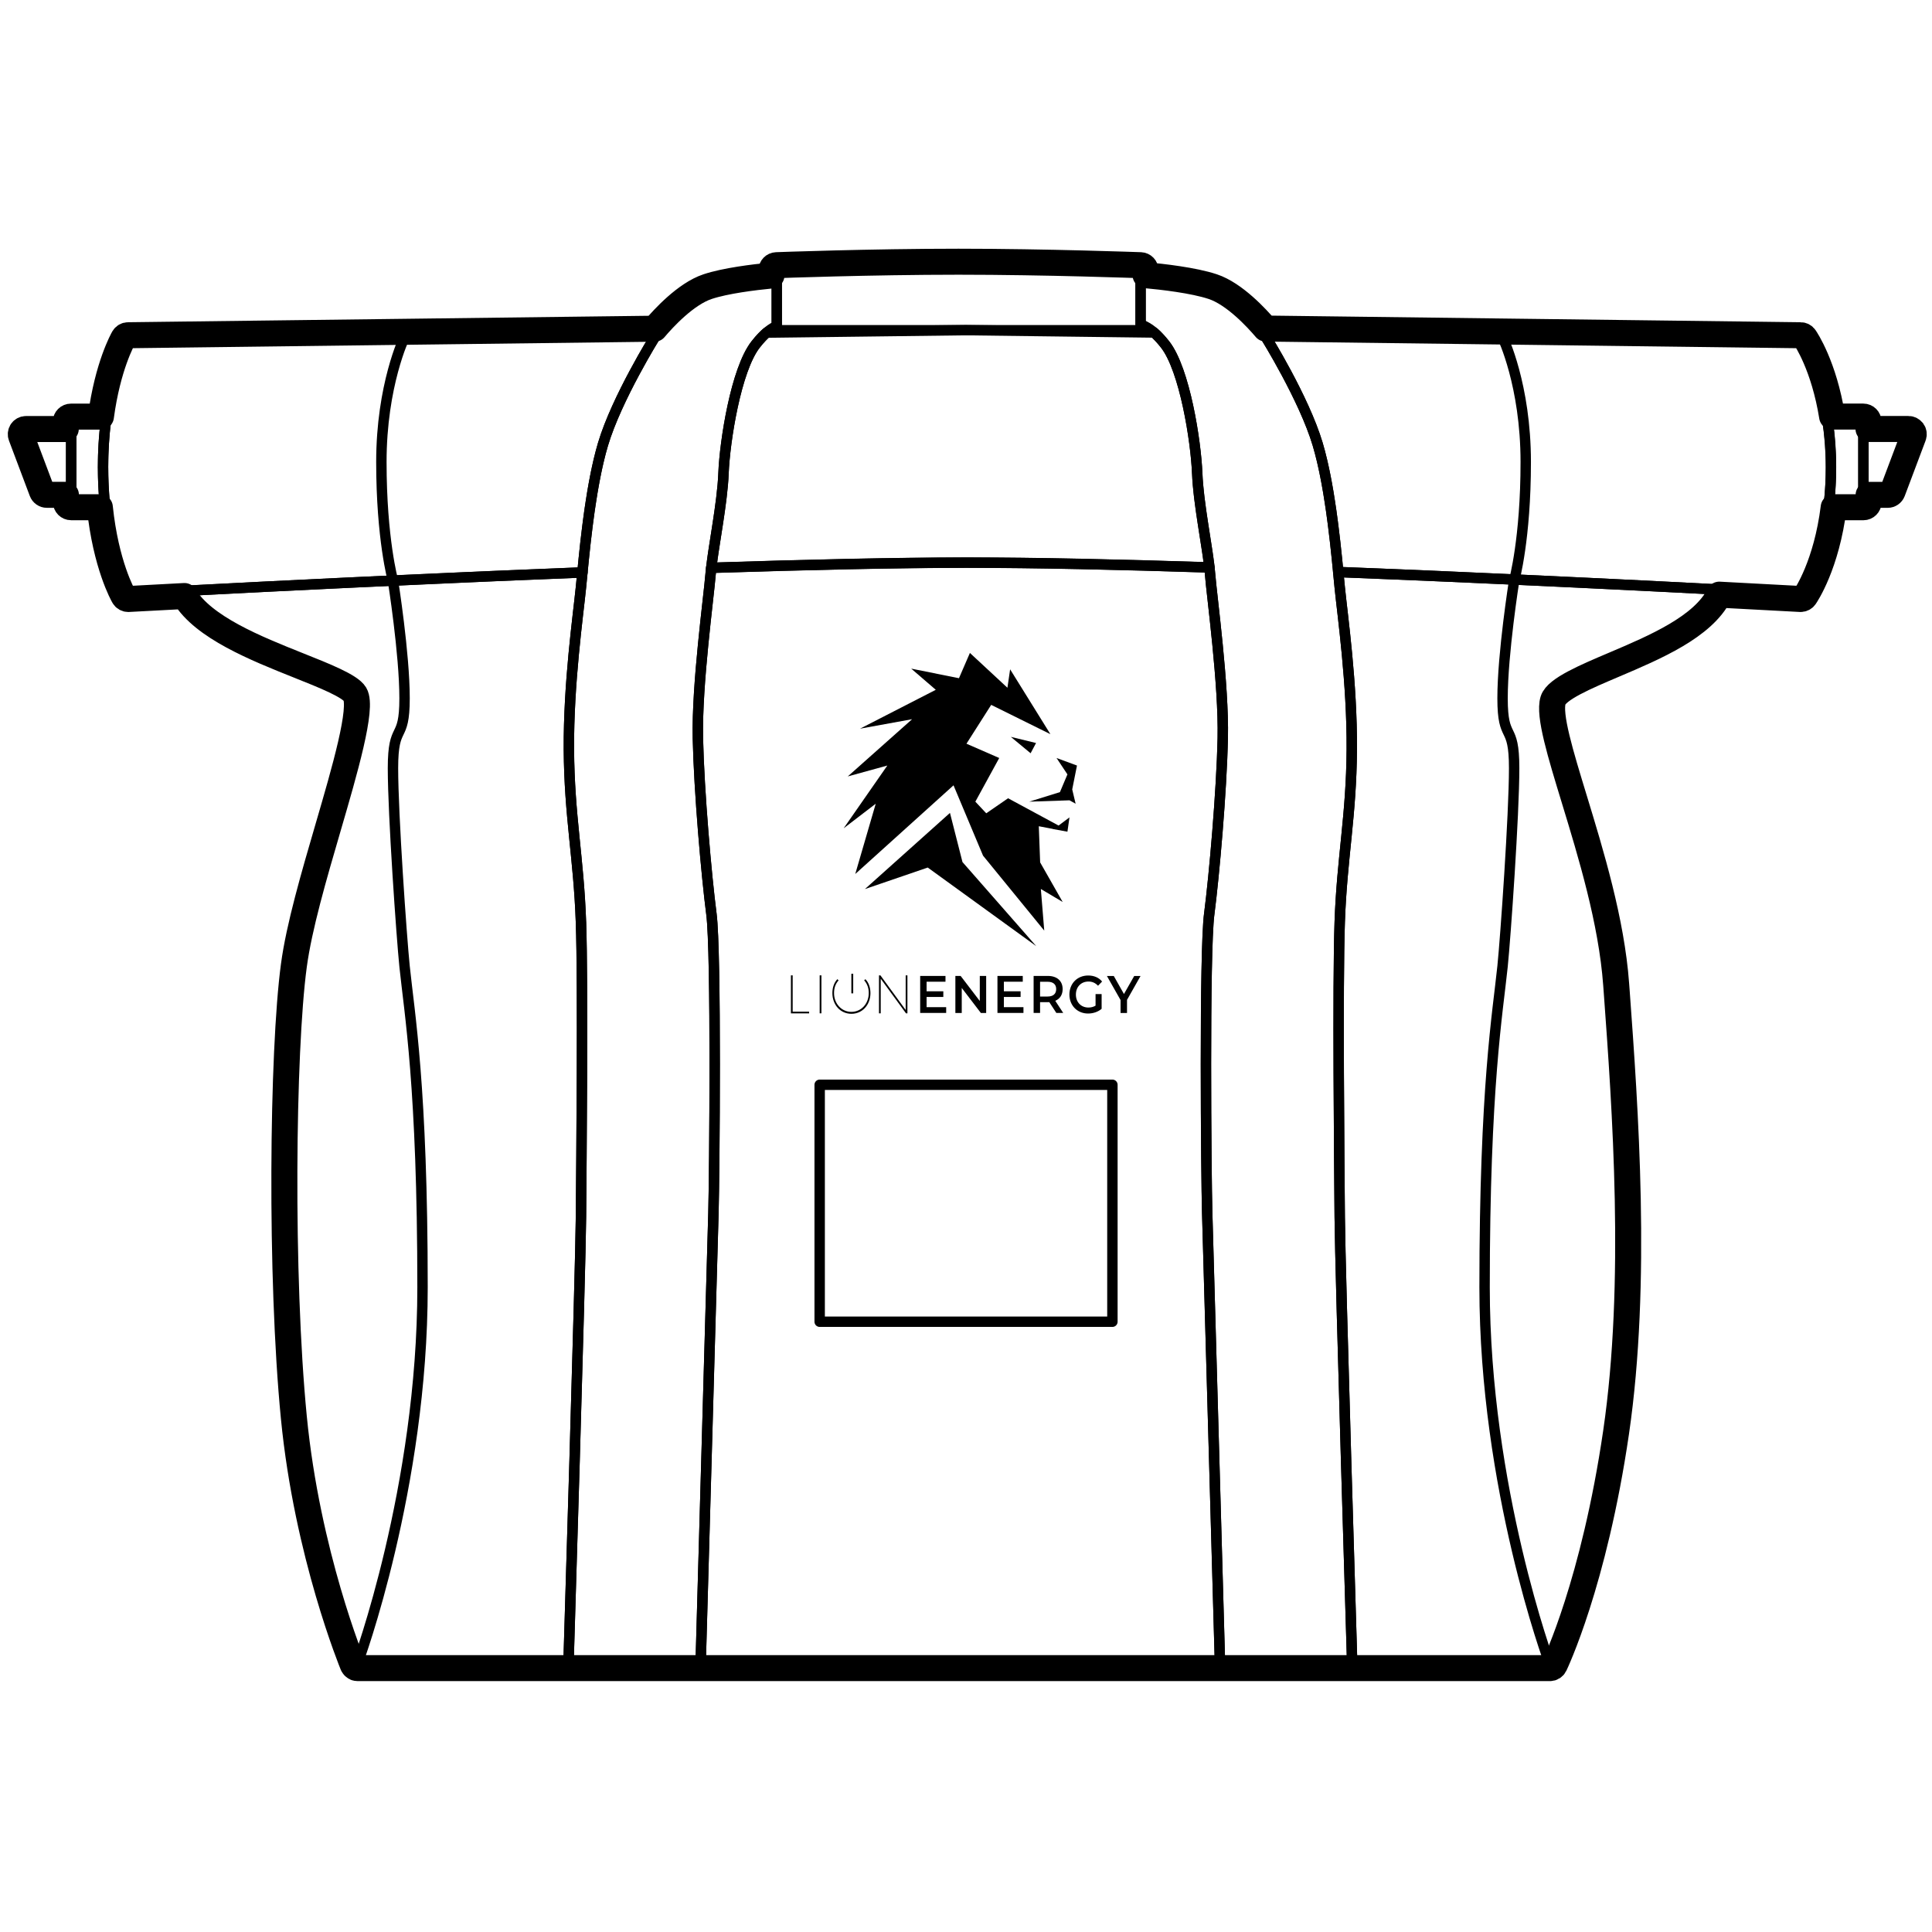 <svg viewBox="0 0 500 500" version="1.1" xmlns="http://www.w3.org/2000/svg" id="Layer_1">
  
  <defs>
    <style>
      .st0 {
        stroke-width: 2.69px;
      }

      .st0, .st1, .st2 {
        fill: none;
        stroke: #000;
        stroke-linecap: round;
        stroke-linejoin: round;
      }

      .st1 {
        stroke-width: 2.65px;
      }

      .st2 {
        stroke-width: 6.73px;
      }
    </style>
  </defs>
  <g>
    <g>
      <polygon points="12.15 126.74 18.42 126.74 18.42 112.4 6.75 112.4 12.15 126.74" class="st0"></polygon>
      <path d="M26.66,121.07c0-4.4.28-8.35.72-11.88h-8.95v20.75h8.64c-.24-2.74-.4-5.68-.4-8.87Z" class="st0"></path>
    </g>
    <g>
      <polygon points="488.53 126.74 482.26 126.74 482.26 112.4 493.93 112.4 488.53 126.74" class="st0"></polygon>
      <path d="M472.99,109.19c.52,3.53.86,7.48.86,11.88,0,3.19-.19,6.13-.48,8.87h8.88v-20.75h-9.26Z" class="st0"></path>
    </g>
    <path d="M104.71,87.25s-6.01,12.4-6.01,32.32,3,30.69,3,30.69c0,0,3,18.88,3,30.46s-3,6.02-3,18.07,2.23,43.74,3,51.3c1.23,11.94,4.65,31.17,4.65,83.07s-16.79,97.22-16.79,97.22" class="st0"></path>
    <path d="M388.85,87.25s6.01,12.4,6.01,32.32c0,19.92-3,30.69-3,30.69,0,0-3,18.88-3,30.46,0,11.58,3,6.02,3,18.07,0,12.05-2.23,43.74-3,51.3-1.23,11.94-4.65,31.17-4.65,83.07s16.79,97.22,16.79,97.22" class="st0"></path>
    <path d="M295.18,85.45h-94.16v-15.45s24.13-.9,47.08-.9,47.08.9,47.08.9v15.45Z" class="st1"></path>
    <path d="M201.03,72.56c-4.04.36-12.46,1.28-17.43,2.93-6.72,2.23-14.03,11.59-14.03,11.59,0,0-9.97,16.01-13.51,27.86-3.53,11.85-4.96,29.56-5.71,37.07-.75,7.51-3.22,24.73-3.12,41.93.1,17.2,2.55,28.12,3.12,44.68.57,16.56.11,62.25,0,76.37-.11,14.12-3.22,115.4-3.22,115.4h34.21s3.02-106.74,3.3-116.44c.27-9.7.77-67.46-.52-77.41-1.29-9.94-3.19-31.57-3.5-45.49-.3-13.92,2.81-36.47,3.29-42.52.48-6.05,3.01-17.84,3.33-26.05.32-8.21,3.21-26.8,8.31-33.32,2.61-3.33,4.3-4.22,5.48-4.83v-11.76Z" class="st0"></path>
    <path d="M346.72,314.98c-.11-14.12-.57-59.81,0-76.37.57-16.56,3.01-27.48,3.12-44.68.1-17.2-2.36-34.42-3.12-41.93-.75-7.51-2.18-25.22-5.71-37.07-3.53-11.85-13.51-27.86-13.51-27.86,0,0-7.31-9.36-14.03-11.59-5.36-1.78-14.72-2.7-18.29-3v11.35c1.18.78,3.02,1.07,6.34,5.31,5.11,6.52,7.99,25.11,8.31,33.32.32,8.21,2.85,20,3.33,26.05.48,6.05,3.59,28.6,3.29,42.52-.3,13.92-2.21,35.55-3.5,45.49-1.29,9.94-.79,67.7-.52,77.41.27,9.7,3.3,116.44,3.3,116.44h34.21s-3.11-101.29-3.22-115.4Z" class="st0"></path>
    <g>
      <path d="M466.01,88.14l-139.06-1.73c.35.42.55.68.55.68,0,0,9.97,16.01,13.51,27.86,3.01,10.09,4.49,24.42,5.33,33.09,60.93,2.38,119.67,5.65,119.67,5.65,0,0,7.85-11.24,7.85-32.77s-7.85-32.77-7.85-32.77Z" class="st0"></path>
      <path d="M156.07,114.94c3.53-11.85,13.51-27.86,13.51-27.86,0,0,.2-.25.53-.65l-136.9,1.7s-6.54,11.24-6.54,32.77,6.54,32.77,6.54,32.77c0,0,57.31-3.16,117.52-5.53.84-8.66,2.32-23.07,5.34-33.21Z" class="st0"></path>
      <path d="M309.84,122.47c-.32-8.21-3.21-26.8-8.31-33.32-1.12-1.42-2.06-2.4-2.87-3.1l-48.75-.61-51.51.64c-.81.7-1.74,1.66-2.84,3.06-5.11,6.52-7.99,25.11-8.31,33.32-.29,7.55-2.45,18.12-3.17,24.48,24.57-.8,47.91-1.34,66.19-1.34s39.49.49,62.74,1.24c-.73-6.37-2.87-16.87-3.16-24.37Z" class="st0"></path>
    </g>
    <g>
      <path d="M312.95,236.54c1.29-9.94,3.19-31.57,3.5-45.49.3-13.92-2.81-36.47-3.29-42.52-.04-.51-.1-1.08-.17-1.67-23.31-.75-45.39-1.24-62.9-1.24s-41.52.54-66.03,1.34c-.06.56-.12,1.09-.16,1.58-.48,6.05-3.59,28.6-3.29,42.52.3,13.92,2.21,35.55,3.5,45.49,1.29,9.94.79,67.7.52,77.41-.27,9.7-3.3,116.44-3.3,116.44h134.39s-3.02-106.74-3.3-116.44-.77-67.46.52-77.41Z" class="st0"></path>
      <path d="M150.35,238.62c-.57-16.56-3.01-27.48-3.12-44.68-.1-17.2,2.36-34.42,3.12-41.93.11-1.08.23-2.4.38-3.86-41.25,1.62-81.16,3.62-102.24,4.72,7.09,13.54,40.79,19.82,44.56,26.11,4.21,7.02-12.56,48.14-15.65,71.13-3.08,22.98-3.47,81.04,0,116.62,3.47,35.58,15.18,63.66,15.18,63.66h54.56s3.11-101.29,3.22-115.4c.11-14.12.57-59.81,0-76.37Z" class="st0"></path>
      <path d="M444.12,152.53c-22.52-1.17-59.72-3-97.79-4.49.15,1.5.27,2.86.39,3.97.75,7.51,3.22,24.73,3.12,41.93-.1,17.2-2.55,28.12-3.12,44.68-.57,16.56-.11,62.25,0,76.37.11,14.12,3.22,115.4,3.22,115.4h51.18s10.05-20.59,15.79-59.92,2.22-85.21,0-115.65c-2.22-30.43-19.07-65.08-16.26-73.98,2.55-8.08,37.13-13.59,43.48-28.31Z" class="st0"></path>
    </g>
    <g>
      <polygon points="266.72 194.94 268.13 192.29 261.6 190.7 266.72 194.94"></polygon>
      <polygon points="273.43 196.17 278.72 198.12 277.49 204.3 278.37 208 276.78 207.12 266.37 207.47 274.31 205 276.25 200.41 273.43 196.17"></polygon>
      <polygon points="240.1 224.52 223.84 230.09 245.85 210.38 249.09 223.1 268.19 244.87 240.1 224.52"></polygon>
      <polygon points="272.47 214.55 276.25 215.24 276.78 211.54 273.96 213.65 260.89 206.59 255.24 210.48 252.42 207.47 258.6 196.17 250.12 192.47 256.52 182.42 271.84 190 261.42 173.22 260.72 177.99 251.01 168.98 248.18 175.52 235.82 173.04 242.18 178.52 222.58 188.58 236.05 186.13 219.4 200.94 229.64 198.12 218.34 214.36 226.64 208 221.34 226.19 246.77 203.24 254.41 221.44 270.25 240.84 269.37 230.07 275.02 233.43 269.19 223.19 268.84 213.83 272.47 214.52 272.47 214.55"></polygon>
    </g>
    <g>
      <g>
        <path d="M204.69,252.42h.45v9.4h4.26v.44h-4.71v-9.83Z"></path>
        <path d="M212.13,252.42h.45v9.83h-.45v-9.83Z"></path>
      </g>
      <path d="M234.84,252.42v9.83h-.37l-6.54-8.96v8.96h-.45v-9.83h.37l6.54,8.96v-8.96h.45Z"></path>
      <rect height="5.08" width=".48" y="252" x="220.33"></rect>
      <path d="M220.34,262.37c-2.82,0-4.92-2.3-4.92-5.36,0-1.41.43-2.7,1.29-3.6l.31.31c-.83.92-1.17,2.05-1.17,3.28,0,2.77,1.95,4.87,4.49,4.87s4.49-2.09,4.49-4.87c0-1.23-.35-2.36-1.18-3.28l.31-.31c.88.9,1.31,2.2,1.31,3.6,0,3.06-2.1,5.36-4.92,5.36Z"></path>
      <g>
        <path d="M244.87,260.66v1.49h-6.73v-9.58h6.55v1.49h-4.89v2.49h4.33v1.46h-4.33v2.64h5.07Z"></path>
        <path d="M255.22,252.58v9.58h-1.37l-4.95-6.48v6.48h-1.65v-9.58h1.37l4.95,6.48v-6.48h1.65Z"></path>
        <path d="M264.87,260.66v1.49h-6.73v-9.58h6.55v1.49h-4.89v2.49h4.33v1.46h-4.33v2.64h5.07Z"></path>
        <path d="M273.38,262.15l-1.83-2.8c-.12.01-.23.01-.35.01h-2.03v2.79h-1.67v-9.58h3.69c2.36,0,3.82,1.29,3.82,3.41,0,1.45-.69,2.52-1.91,3.02l2.06,3.15h-1.8ZM271.12,254.08h-1.95v3.82h1.95c1.46,0,2.22-.71,2.22-1.92s-.76-1.9-2.22-1.9Z"></path>
        <path d="M283.52,257.26h1.58v3.82c-.94.81-2.24,1.22-3.51,1.22-2.78,0-4.83-2.07-4.83-4.92s2.05-4.92,4.86-4.92c1.5,0,2.76.53,3.6,1.56l-1.05,1.09c-.71-.75-1.51-1.09-2.47-1.09-1.91,0-3.26,1.38-3.26,3.37s1.35,3.36,3.24,3.36c.64,0,1.27-.14,1.85-.49v-2.98Z"></path>
        <path d="M291.67,258.78v3.38h-1.67v-3.35l-3.53-6.22h1.78l2.63,4.66,2.65-4.66h1.64l-3.51,6.2Z"></path>
      </g>
    </g>
    <rect height="61.32" width="75.76" y="280.74" x="212.13" class="st0"></rect>
  </g>
  <path d="M495.01,111.6c-.25-.36-.66-.58-1.11-.58h-10.33v-1.86c0-.74-.6-1.35-1.35-1.35h-8.07c-2.11-13.18-6.81-20.11-7.07-20.48-.25-.36-.65-.57-1.09-.57l-138.44-1.73c-2.26-2.66-8.07-8.99-13.69-10.85-4.95-1.65-13.1-2.57-17.39-2.96v-1.26c0-.71-.57-1.3-1.28-1.33-.24,0-24.41-.9-47.13-.9s-46.89.89-47.13.9c-.71.03-1.28.61-1.28,1.33v1.34c-4.63.45-11.93,1.35-16.53,2.88-5.64,1.87-11.47,8.24-13.71,10.89l-136.27,1.69c-.47,0-.91.26-1.15.67-.21.37-4.11,7.26-5.87,20.39h-7.75c-.74,0-1.35.6-1.35,1.35v1.86H6.73c-.44,0-.86.22-1.11.58-.25.36-.31.83-.15,1.24l5.4,14.34c.2.52.7.87,1.26.87h4.93v1.86c0,.74.6,1.35,1.35,1.35h7.43c1.54,14.88,5.96,22.69,6.19,23.08.24.42.69.67,1.16.67.02,0,.05,0,.07,0,.17,0,5.5-.3,14.48-.77,4.9,8.12,18.49,13.56,29.49,17.95,6.87,2.74,13.36,5.33,14.64,7.46,2.09,3.48-2.69,19.86-6.91,34.31-3.72,12.74-7.57,25.91-8.91,35.94-2.98,22.18-3.56,80.49,0,116.93,3.45,35.38,15.16,63.77,15.27,64.05,0,.01.01.02.02.03,0,.02.02.03.03.04.06.13.15.24.24.34.03.03.06.06.09.08.1.09.22.16.34.21.02,0,.04.03.06.04,0,0,.02,0,.03,0,.14.05.28.08.44.08h54.56s0,0,0,0c0,0,0,0,0,0h168.6s0,0,0,0c0,0,0,0,0,0h85.39c.51,0,.98-.29,1.21-.76.1-.21,10.21-21.23,15.92-60.31,5.65-38.68,2.34-84.05.15-114.07l-.14-1.86c-1.19-16.31-6.54-33.8-10.83-47.86-3.58-11.72-6.68-21.84-5.49-25.62.92-2.9,8.41-6.08,15.66-9.16,10.86-4.61,23.1-9.83,27.34-18.17,12.88.67,20.79,1.11,21,1.12.02,0,.05,0,.07,0,.44,0,.85-.21,1.1-.57.27-.39,5.6-8.23,7.45-23.17h7.69c.74,0,1.35-.6,1.35-1.35v-1.86h4.93c.56,0,1.06-.35,1.26-.87l5.4-14.34c.16-.41.1-.88-.15-1.24Z" class="st2"></path>
</svg>